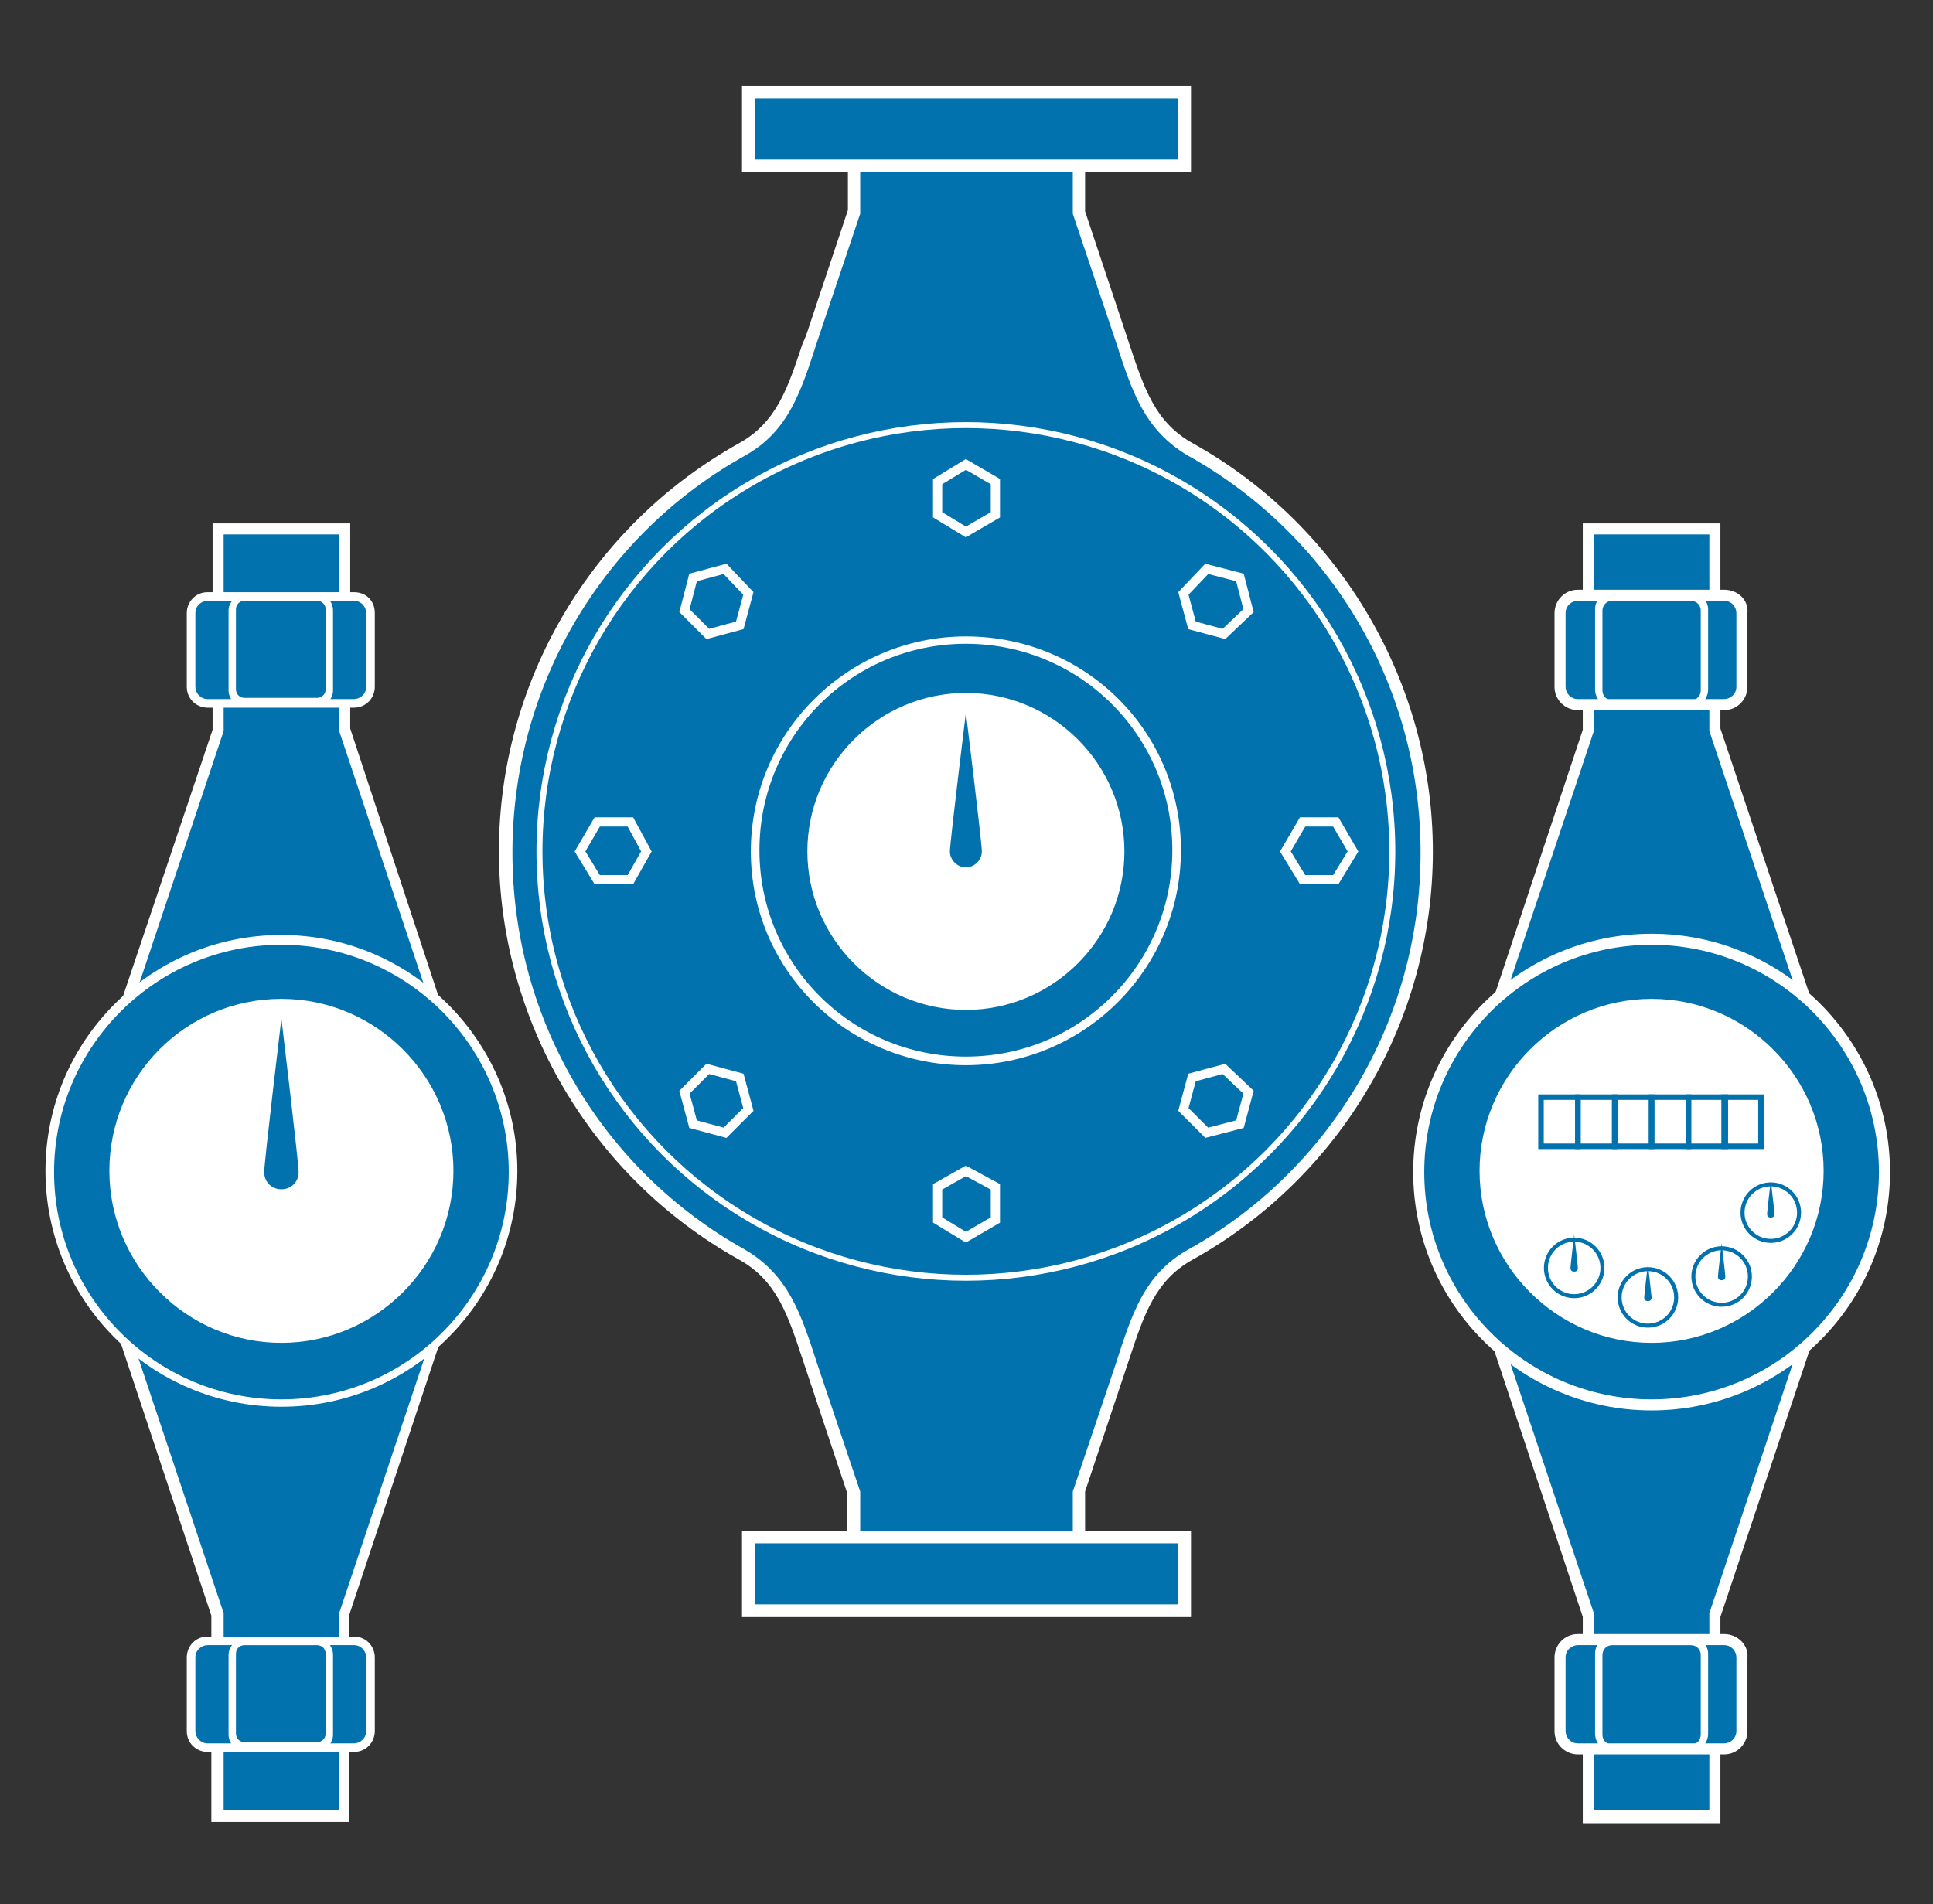 <?xml version="1.0" encoding="utf-8"?>
<!-- Generator: Adobe Illustrator 24.0.0, SVG Export Plug-In . SVG Version: 6.00 Build 0)  -->
<svg version="1.1" id="Layer_1" xmlns="http://www.w3.org/2000/svg" xmlns:xlink="http://www.w3.org/1999/xlink" x="0px" y="0px"
	 viewBox="0 0 157.3 155" style="enable-background:new 0 0 157.3 155;" xml:space="preserve">
<rect x="0" y="0" width="157.3" height="155" fill="#333333" stroke="none"/>
<style type="text/css">
	.st0{fill:none;}
	.st1{fill:#0172AD;}
	.st2{fill:#FFFFFF;}
	.st3{fill:none;stroke:#FFFFFF;stroke-width:0.75;stroke-miterlimit:10;}
	.st4{fill:#0172AD;stroke:#FFFFFF;stroke-width:1.036;stroke-miterlimit:10;}
	.st5{fill:none;stroke:#FFFFFF;stroke-width:0.487;stroke-miterlimit:10;}
	.st6{fill:none;stroke:#0172AD;stroke-width:0.325;stroke-miterlimit:10;}
	.st7{fill:none;stroke:#0172AD;stroke-width:0.448;stroke-miterlimit:10;}
</style>
<rect class="st0" width="157.3" height="155"/>
<g>
	<g>
		<path class="st1" d="M69.4,128.6v-7.3l-3.6-10.9c-1.2-3.7-2.2-6.5-5.5-8.4c-11.8-6.6-19.2-19.2-19.2-32.7s7.4-26.1,19.2-32.7
			c3.3-1.8,4.2-4.7,5.5-8.4l3.6-10.9V9.9h18.4v7.3l3.6,10.9c1.2,3.7,2.2,6.6,5.5,8.4c11.8,6.6,19.2,19.2,19.2,32.7
			c0,13.6-7.4,26.1-19.2,32.7c-3.3,1.8-4.2,4.7-5.5,8.4l-3.6,10.9v7.3H69.4z"/>
		<path class="st2" d="M87.3,10.5v6.9l3.5,10.4c1.3,4,2.3,7.2,5.9,9.3c11.3,6.3,18.9,18.4,18.9,32.3c0,13.9-7.6,26-18.9,32.3
			c-3.6,2-4.6,5.3-5.9,9.3l-3.5,10.4v6.9H70v-6.9l-3.5-10.4c-1.3-4-2.3-7.2-5.9-9.3c-11.3-6.3-18.9-18.4-18.9-32.3
			c0-13.9,7.6-26,18.9-32.3c3.6-2,4.6-5.3,5.9-9.3L70,17.4v-6.9H87.3 M88.3,9.4h-1H70h-1v1v6.7l-3.4,10.2L65.3,28
			c-1.2,3.6-2.1,6.4-5.2,8.1c-12,6.7-19.5,19.4-19.5,33.2c0,13.7,7.5,26.5,19.5,33.2c3.1,1.7,4,4.5,5.2,8.1l0.2,0.6l3.4,10.2v6.7v1
			h1h17.4h1v-1v-6.7l3.4-10.2l0.2-0.6c1.2-3.6,2.1-6.4,5.2-8.1c12-6.7,19.5-19.4,19.5-33.2c0-13.7-7.5-26.5-19.5-33.2
			c-3.1-1.7-4-4.5-5.2-8.1l-0.2-0.6l-3.4-10.2v-6.7V9.4L88.3,9.4z"/>
	</g>
	<g>
		<g>
			<path class="st2" d="M78.6,86.4c-9.5,0-17.1-7.7-17.1-17.1s7.7-17.1,17.1-17.1s17.1,7.7,17.1,17.1S88.1,86.4,78.6,86.4z"/>
			<path class="st2" d="M78.6,52.4c9.3,0,16.8,7.5,16.8,16.8s-7.5,16.8-16.8,16.8c-9.3,0-16.8-7.5-16.8-16.8S69.3,52.4,78.6,52.4
				 M78.6,51.8c-9.6,0-17.5,7.8-17.5,17.5S69,86.7,78.6,86.7s17.5-7.8,17.5-17.5S88.3,51.8,78.6,51.8L78.6,51.8z"/>
		</g>
		<g>
			<path class="st2" d="M78.6,84.1c-8.2,0-14.9-6.7-14.9-14.9s6.7-14.9,14.9-14.9c8.2,0,14.9,6.7,14.9,14.9S86.8,84.1,78.6,84.1z"/>
			<path class="st1" d="M78.6,56.4c7.1,0,12.9,5.8,12.9,12.9s-5.8,12.9-12.9,12.9s-12.9-5.8-12.9-12.9S71.5,56.4,78.6,56.4
				 M78.6,52.4c-9.3,0-16.8,7.5-16.8,16.8s7.5,16.8,16.8,16.8c9.3,0,16.8-7.5,16.8-16.8S87.9,52.4,78.6,52.4L78.6,52.4z"/>
		</g>
		<g>
			<path class="st1" d="M79.9,69.3c0,0.7-0.6,1.3-1.3,1.3s-1.3-0.6-1.3-1.3c0-0.7,1.3-11.3,1.3-11.3S79.9,68.6,79.9,69.3z"/>
		</g>
	</g>
	<g>
		<g>
			<polygon class="st3" points="51.3,66.9 48.6,66.9 47.2,69.3 48.6,71.6 51.3,71.6 52.6,69.3 			"/>
			<polygon class="st3" points="108.7,66.9 106,66.9 104.6,69.3 106,71.6 108.7,71.6 110.1,69.3 			"/>
		</g>
		<g>
			<polygon class="st3" points="57.6,87 55.7,88.9 56.4,91.5 59,92.2 60.9,90.3 60.2,87.7 			"/>
			<polygon class="st3" points="98.2,46.3 96.3,48.3 97,50.9 99.6,51.6 101.6,49.7 100.9,47 			"/>
		</g>
		<g>
			<polygon class="st3" points="76.3,96.6 76.3,99.3 78.6,100.7 81,99.3 81,96.6 78.6,95.3 			"/>
			<polygon class="st3" points="76.3,39.2 76.3,41.9 78.6,43.3 81,41.9 81,39.2 78.6,37.8 			"/>
		</g>
		<g>
			<polygon class="st3" points="96.3,90.3 98.2,92.2 100.9,91.5 101.6,88.9 99.6,87 97,87.7 			"/>
			<polygon class="st3" points="55.7,49.7 57.6,51.6 60.2,50.9 60.9,48.3 59,46.3 56.4,47 			"/>
		</g>
	</g>
	<rect x="60.9" y="7.5" class="st4" width="35.5" height="6"/>
	<rect x="60.9" y="125.1" class="st4" width="35.5" height="6"/>
	<circle class="st5" cx="78.6" cy="69.3" r="34.7"/>
</g>
<g>
	<g>
		<g>
			<polygon class="st1" points="17.7,147.7 17.7,131.4 5.7,95.4 17.7,59.4 17.7,43 28,43 28,59.4 40,95.4 28,131.4 28,147.7 			"/>
			<g>
				<path class="st2" d="M27.6,43.5v16l12,35.9l-12,35.9v16h-9.4v-16l-12-35.9l12-35.9v-16H27.6 M28.5,42.6h-0.9h-9.4h-0.9v0.9v15.9
					L5.3,95.1l-0.1,0.3l0.1,0.3l11.9,35.8v15.9v0.9h0.9h9.4h0.9v-0.9v-15.9l11.9-35.8l0.1-0.3l-0.1-0.3L28.5,59.3V43.5V42.6
					L28.5,42.6z"/>
			</g>
		</g>
		<g>
			<g>
				<path class="st2" d="M22.9,114.3C12.5,114.3,4,105.8,4,95.4C4,85,12.5,76.5,22.9,76.5c10.4,0,18.9,8.5,18.9,18.9
					C41.8,105.8,33.3,114.3,22.9,114.3z"/>
				<path class="st2" d="M22.9,76.9c10.2,0,18.5,8.3,18.5,18.5c0,10.2-8.3,18.5-18.5,18.5c-10.2,0-18.5-8.3-18.5-18.5
					C4.3,85.2,12.6,76.9,22.9,76.9 M22.9,76.1c-10.6,0-19.2,8.6-19.2,19.2c0,10.6,8.6,19.2,19.2,19.2s19.2-8.6,19.2-19.2
					C42.1,84.8,33.5,76.1,22.9,76.1L22.9,76.1z"/>
			</g>
			<g>
				<path class="st2" d="M22.9,111.7c-9,0-16.3-7.3-16.3-16.3c0-9,7.3-16.3,16.3-16.3s16.3,7.3,16.3,16.3
					C39.2,104.4,31.9,111.7,22.9,111.7z"/>
				<g>
					<path class="st1" d="M22.9,81.3c7.7,0,14,6.3,14,14s-6.3,14-14,14c-7.7,0-14-6.3-14-14S15.1,81.3,22.9,81.3 M22.9,76.9
						c-10.2,0-18.5,8.3-18.5,18.5c0,10.2,8.3,18.5,18.5,18.5c10.2,0,18.5-8.3,18.5-18.5C41.4,85.2,33.1,76.9,22.9,76.9L22.9,76.9z"
						/>
				</g>
			</g>
			<g>
				<path class="st1" d="M24.3,95.4c0,0.8-0.6,1.4-1.4,1.4c-0.8,0-1.4-0.6-1.4-1.4s1.4-12.5,1.4-12.5S24.3,94.6,24.3,95.4z"/>
			</g>
		</g>
		<g>
			<g>
				<path class="st1" d="M16.9,57.2c-0.8,0-1.4-0.6-1.4-1.4v-6c0-0.8,0.6-1.4,1.4-1.4h11.9c0.8,0,1.4,0.6,1.4,1.4v6
					c0,0.8-0.6,1.4-1.4,1.4H16.9z"/>
				<path class="st2" d="M28.8,48.9c0.6,0,1,0.5,1,1v6c0,0.6-0.5,1-1,1H16.9c-0.6,0-1-0.5-1-1v-6c0-0.6,0.5-1,1-1H28.8 M28.8,48.2
					H16.9c-1,0-1.7,0.8-1.7,1.7v6c0,1,0.8,1.7,1.7,1.7h11.9c1,0,1.7-0.8,1.7-1.7v-6C30.5,48.9,29.8,48.2,28.8,48.2L28.8,48.2z"/>
			</g>
			<g>
				<path class="st2" d="M25.8,48.9c0.4,0,0.7,0.3,0.7,0.7v6.5c0,0.4-0.3,0.7-0.7,0.7h-5.9c-0.4,0-0.7-0.3-0.7-0.7v-6.5
					c0-0.4,0.3-0.7,0.7-0.7H25.8 M25.8,48.4h-5.9c-0.7,0-1.3,0.6-1.3,1.3v6.5c0,0.7,0.6,1.3,1.3,1.3h5.9c0.7,0,1.3-0.6,1.3-1.3v-6.5
					C27.1,48.9,26.5,48.4,25.8,48.4L25.8,48.4z"/>
			</g>
			<g>
				<path class="st1" d="M16.9,142.2c-0.8,0-1.4-0.6-1.4-1.4v-6c0-0.8,0.6-1.4,1.4-1.4h11.9c0.8,0,1.4,0.6,1.4,1.4v6
					c0,0.8-0.6,1.4-1.4,1.4H16.9z"/>
				<path class="st2" d="M28.8,133.9c0.6,0,1,0.5,1,1v6c0,0.6-0.5,1-1,1H16.9c-0.6,0-1-0.5-1-1v-6c0-0.6,0.5-1,1-1H28.8 M28.8,133.2
					H16.9c-1,0-1.7,0.8-1.7,1.7v6c0,1,0.8,1.7,1.7,1.7h11.9c1,0,1.7-0.8,1.7-1.7v-6C30.5,134,29.8,133.2,28.8,133.2L28.8,133.2z"/>
			</g>
			<g>
				<path class="st2" d="M25.8,133.9c0.4,0,0.7,0.3,0.7,0.7v6.5c0,0.4-0.3,0.7-0.7,0.7h-5.9c-0.4,0-0.7-0.3-0.7-0.7v-6.5
					c0-0.4,0.3-0.7,0.7-0.7H25.8 M25.8,133.4h-5.9c-0.7,0-1.3,0.6-1.3,1.3v6.5c0,0.7,0.6,1.3,1.3,1.3h5.9c0.7,0,1.3-0.6,1.3-1.3
					v-6.5C27.1,133.9,26.5,133.4,25.8,133.4L25.8,133.4z"/>
			</g>
		</g>
	</g>
	<g>
		<g>
			<polygon class="st1" points="129.2,147.7 129.2,131.4 117.2,95.4 129.2,59.4 129.2,43 139.6,43 139.6,59.4 151.6,95.4 
				139.6,131.4 139.6,147.7 			"/>
			<path class="st2" d="M139.1,43.5v16l12,35.9l-12,35.9v16h-9.4v-16l-12-35.9l12-35.9v-16H139.1 M140,42.6h-0.9h-9.4h-0.9v0.9v15.9
				l-11.9,35.8l-0.1,0.3l0.1,0.3l11.9,35.8v15.9v0.9h0.9h9.4h0.9v-0.9v-15.9L152,95.7l0.1-0.3l-0.1-0.3L140,59.3V43.5V42.6L140,42.6
				z"/>
		</g>
		<g>
			<path class="st2" d="M134.4,114.4c-10.5,0-19-8.5-19-19s8.5-19,19-19s19,8.5,19,19S144.9,114.4,134.4,114.4z"/>
			<path class="st2" d="M134.4,76.9c10.2,0,18.5,8.3,18.5,18.5c0,10.2-8.3,18.5-18.5,18.5c-10.2,0-18.5-8.3-18.5-18.5
				C115.9,85.2,124.2,76.9,134.4,76.9 M134.4,76c-10.7,0-19.4,8.7-19.4,19.4c0,10.7,8.7,19.4,19.4,19.4c10.7,0,19.4-8.7,19.4-19.4
				C153.8,84.7,145.1,76,134.4,76L134.4,76z"/>
		</g>
		<g>
			<path class="st2" d="M134.4,111.7c-9,0-16.3-7.3-16.3-16.3c0-9,7.3-16.3,16.3-16.3s16.3,7.3,16.3,16.3
				C150.7,104.4,143.4,111.7,134.4,111.7z"/>
			<path class="st1" d="M134.4,81.3c7.7,0,14,6.3,14,14s-6.3,14-14,14s-14-6.3-14-14S126.7,81.3,134.4,81.3 M134.4,76.9
				c-10.2,0-18.5,8.3-18.5,18.5c0,10.2,8.3,18.5,18.5,18.5c10.2,0,18.5-8.3,18.5-18.5C152.9,85.2,144.6,76.9,134.4,76.9L134.4,76.9z
				"/>
		</g>
		<g>
			<g>
				<path class="st1" d="M128.5,57.3c-0.8,0-1.5-0.7-1.5-1.5v-6c0-0.8,0.7-1.5,1.5-1.5h11.9c0.8,0,1.5,0.7,1.5,1.5v6
					c0,0.8-0.7,1.5-1.5,1.5H128.5z"/>
				<path class="st2" d="M140.3,48.9c0.6,0,1,0.5,1,1v6c0,0.6-0.5,1-1,1h-11.9c-0.6,0-1-0.5-1-1v-6c0-0.6,0.5-1,1-1H140.3 M140.3,48
					h-11.9c-1.1,0-1.9,0.9-1.9,1.9v6c0,1.1,0.9,1.9,1.9,1.9h11.9c1.1,0,1.9-0.9,1.9-1.9v-6C142.3,48.8,141.4,48,140.3,48L140.3,48z"
					/>
			</g>
			<g>
				<path class="st1" d="M128.5,142.3c-0.8,0-1.5-0.7-1.5-1.5v-6c0-0.8,0.7-1.5,1.5-1.5h11.9c0.8,0,1.5,0.7,1.5,1.5v6
					c0,0.8-0.7,1.5-1.5,1.5H128.5z"/>
				<path class="st2" d="M140.3,133.9c0.6,0,1,0.5,1,1v6c0,0.6-0.5,1-1,1h-11.9c-0.6,0-1-0.5-1-1v-6c0-0.6,0.5-1,1-1H140.3
					 M140.3,133h-11.9c-1.1,0-1.9,0.9-1.9,1.9v6c0,1.1,0.9,1.9,1.9,1.9h11.9c1.1,0,1.9-0.9,1.9-1.9v-6
					C142.3,133.9,141.4,133,140.3,133L140.3,133z"/>
			</g>
		</g>
		<g>
			<g>
				<path class="st2" d="M137.6,48.9c0.4,0,0.8,0.3,0.8,0.8v6.5c0,0.4-0.3,0.8-0.8,0.8h-6.4c-0.4,0-0.8-0.3-0.8-0.8v-6.5
					c0-0.4,0.3-0.8,0.8-0.8H137.6 M137.6,48.2h-6.4c-0.8,0-1.4,0.6-1.4,1.4v6.5c0,0.8,0.6,1.4,1.4,1.4h6.4c0.8,0,1.4-0.6,1.4-1.4
					v-6.5C139,48.9,138.4,48.2,137.6,48.2L137.6,48.2z"/>
			</g>
			<g>
				<path class="st2" d="M137.6,133.9c0.4,0,0.8,0.3,0.8,0.8v6.5c0,0.4-0.3,0.8-0.8,0.8h-6.4c-0.4,0-0.8-0.3-0.8-0.8v-6.5
					c0-0.4,0.3-0.8,0.8-0.8H137.6 M137.6,133.2h-6.4c-0.8,0-1.4,0.6-1.4,1.4v6.5c0,0.8,0.6,1.4,1.4,1.4h6.4c0.8,0,1.4-0.6,1.4-1.4
					v-6.5C139,133.9,138.4,133.2,137.6,133.2L137.6,133.2z"/>
			</g>
		</g>
		<g>
			<g>
				<path class="st1" d="M144.4,98.8c0,0.2-0.1,0.3-0.3,0.3s-0.3-0.1-0.3-0.3c0-0.2,0.3-2.7,0.3-2.7S144.4,98.6,144.4,98.8z"/>
			</g>
			<circle class="st6" cx="144.1" cy="98.7" r="2.3"/>
		</g>
		<g>
			<g>
				<path class="st1" d="M140.4,103.9c0,0.2-0.1,0.3-0.3,0.3s-0.3-0.1-0.3-0.3c0-0.2,0.3-2.7,0.3-2.7S140.4,103.7,140.4,103.9z"/>
			</g>
			<circle class="st6" cx="140.1" cy="103.9" r="2.3"/>
		</g>
		<g>
			<g>
				<path class="st1" d="M134.4,105.6c0,0.2-0.1,0.3-0.3,0.3s-0.3-0.1-0.3-0.3s0.3-2.7,0.3-2.7S134.4,105.5,134.4,105.6z"/>
			</g>
			<circle class="st6" cx="134.1" cy="105.6" r="2.3"/>
		</g>
		<g>
			<g>
				<path class="st1" d="M128.4,103.2c0,0.2-0.1,0.3-0.3,0.3s-0.3-0.1-0.3-0.3c0-0.2,0.3-2.7,0.3-2.7S128.4,103,128.4,103.2z"/>
			</g>
			<circle class="st6" cx="128.1" cy="103.2" r="2.3"/>
		</g>
		<g>
			<rect x="125.4" y="89.3" class="st7" width="3" height="4"/>
			<rect x="128.4" y="89.3" class="st7" width="3" height="4"/>
			<rect x="131.4" y="89.3" class="st7" width="3" height="4"/>
			<rect x="134.4" y="89.3" class="st7" width="3" height="4"/>
			<rect x="137.4" y="89.3" class="st7" width="3" height="4"/>
			<rect x="140.3" y="89.3" class="st7" width="3" height="4"/>
		</g>
	</g>
</g>
</svg>
